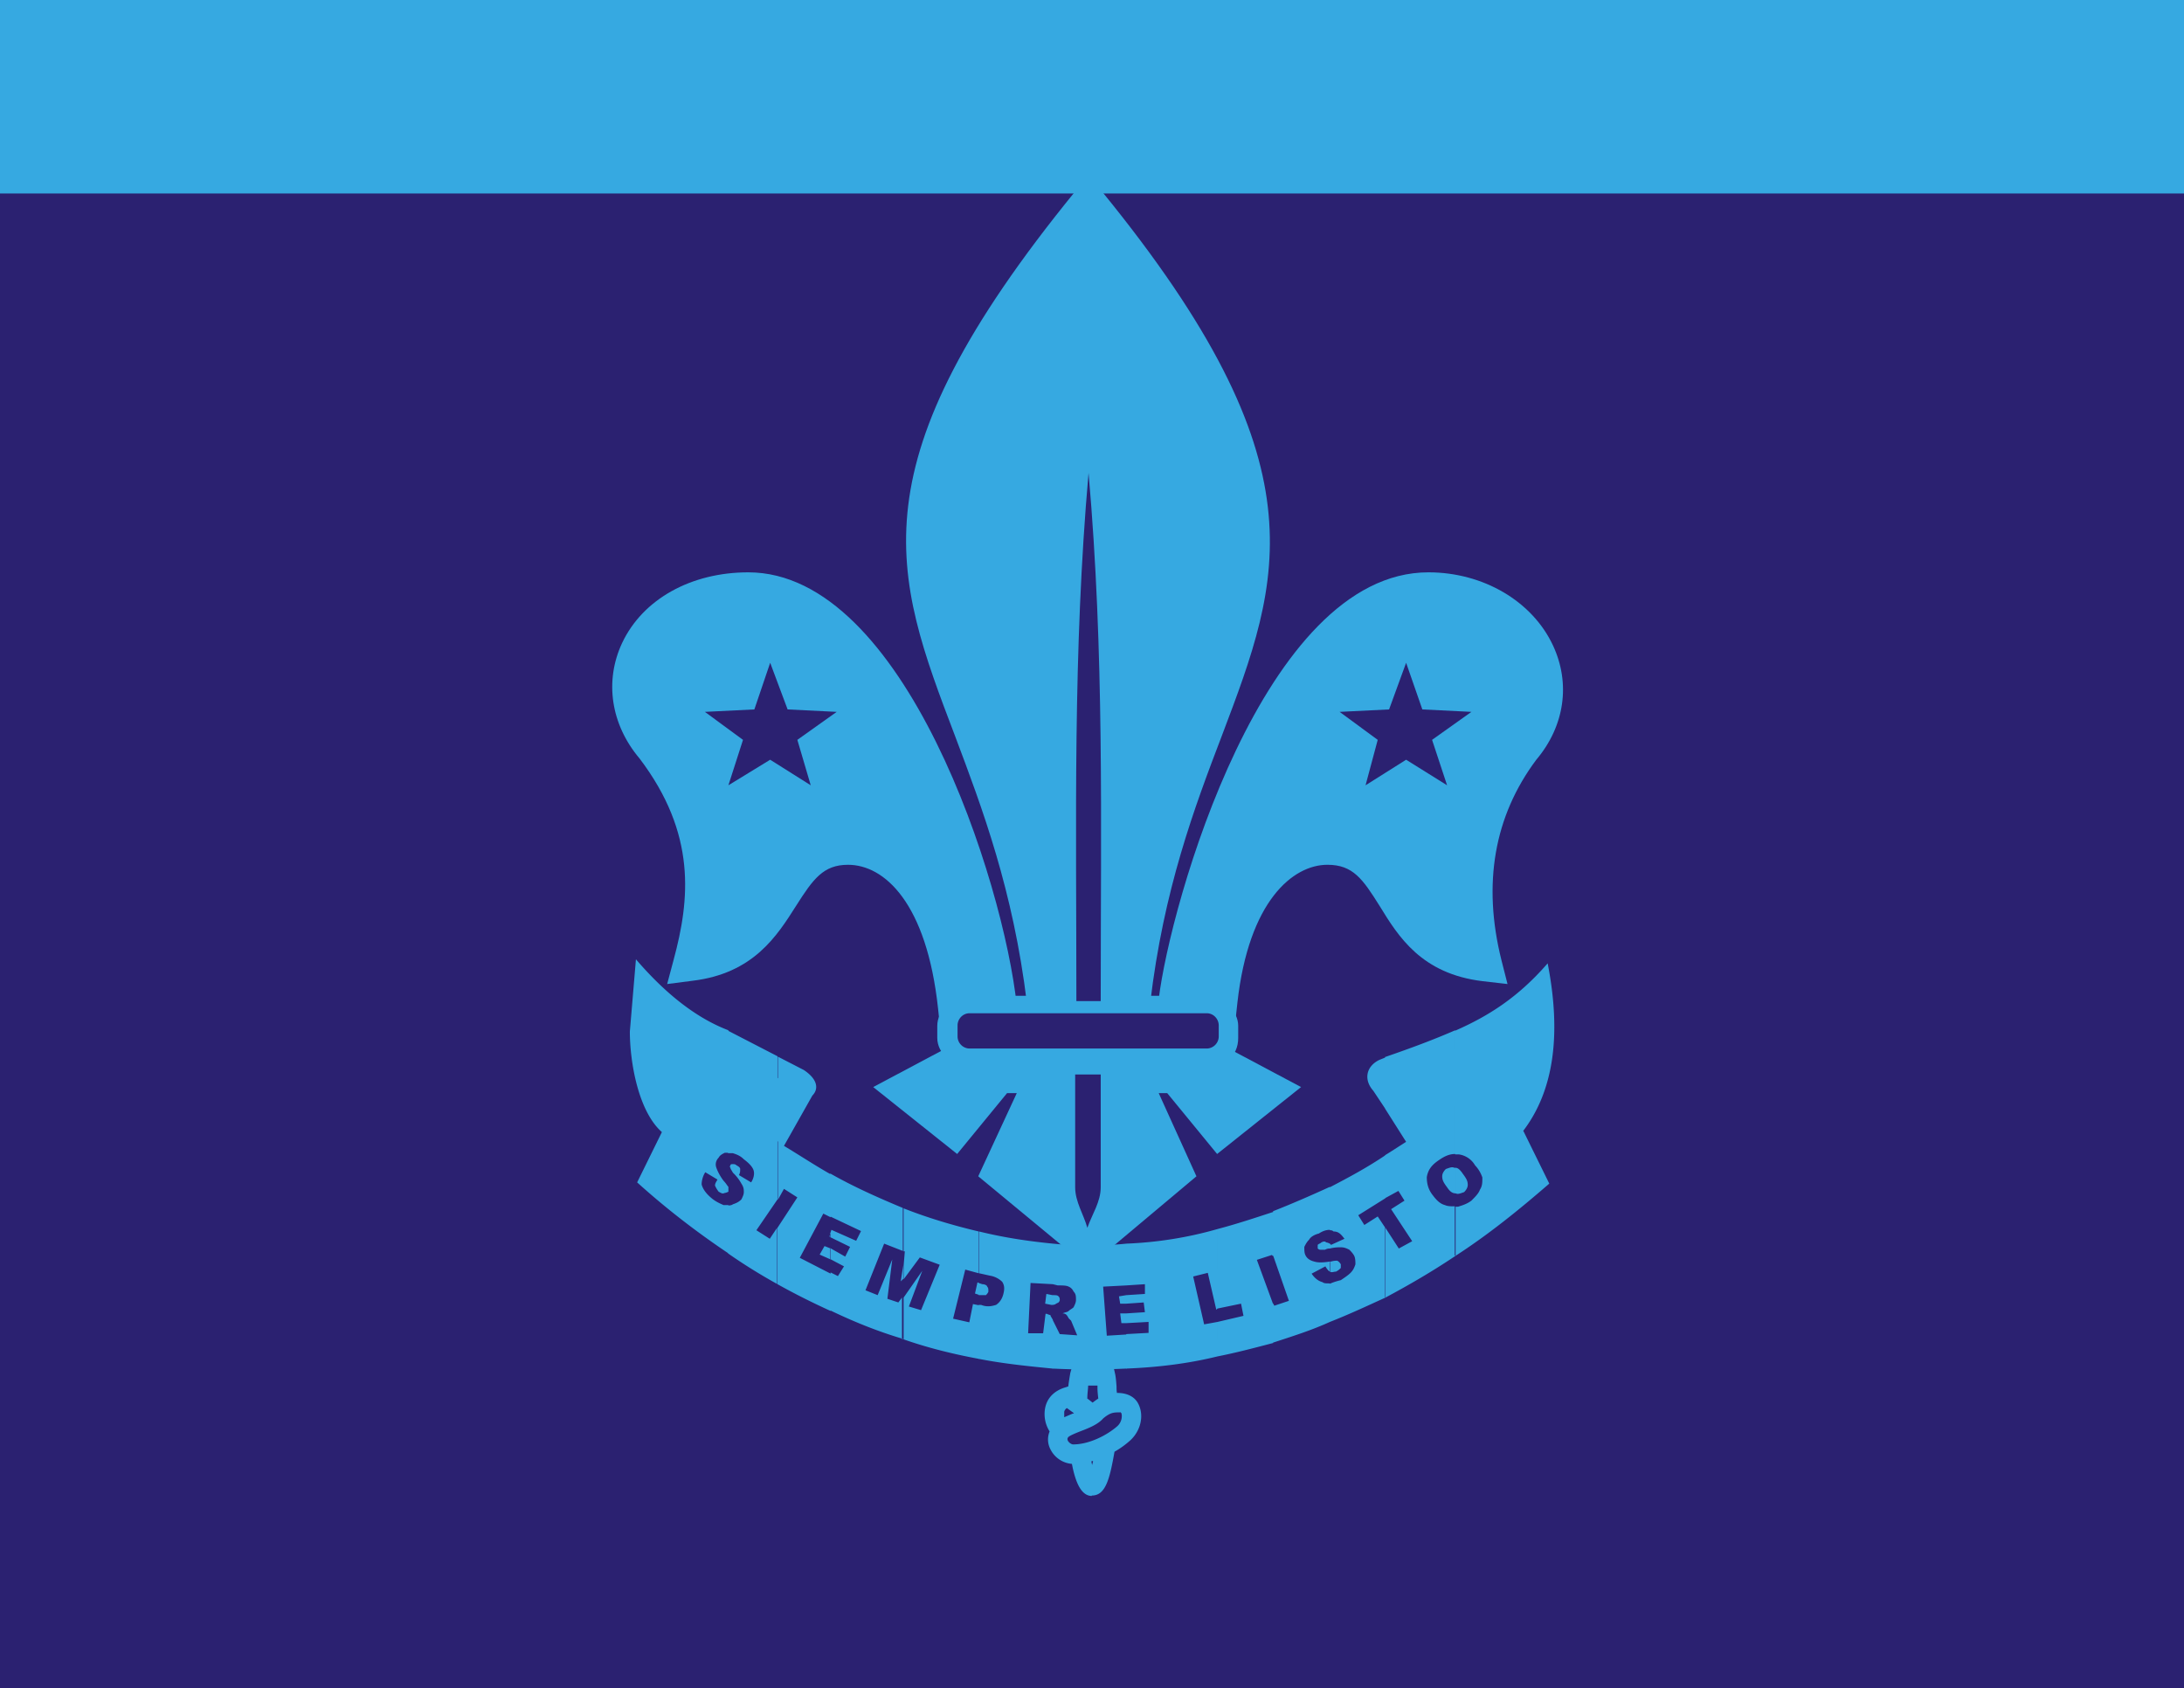 <?xml version="1.0" encoding="UTF-8"?>
<svg data-bbox="0 0 53.85 41.62" viewBox="0 0 53.85 41.62" xmlns="http://www.w3.org/2000/svg" data-type="color">
    <g>
        <defs>
            <clipPath id="5fc32a1f-9071-4d5c-aa3a-c3ef98fa96d5">
                <path d="M249.15-336.66v609.45H-147.7v-609.45z"/>
            </clipPath>
            <clipPath id="1af68430-c54a-4873-a699-f0da92675c6f">
                <path d="M249.15-336.66v609.45H-147.7v-609.45z"/>
            </clipPath>
            <clipPath id="46df1a7f-d056-4013-9e3e-a3583be1c86b">
                <path d="M249.3-337.21v591h-397v-591z"/>
            </clipPath>
            <clipPath id="d405c64f-7c98-4b03-8cd9-a7a8be99e10f">
                <path d="M249.3-337.21v610h-397v-610z"/>
            </clipPath>
            <clipPath id="301799a3-f3e5-464b-b941-b811394a18a0">
                <path d="M249.15-336.66v609.45H-147.7v-609.45z"/>
            </clipPath>
            <clipPath id="8406967e-6f6d-461a-b4f3-788d8b8ea216">
                <path d="M249.3-337.21v610h-397v-610z"/>
            </clipPath>
            <clipPath id="7a78e5a4-abaa-4af3-ad90-0cf927824c60">
                <path d="M249.15-336.66v609.45H-147.7v-609.45z"/>
            </clipPath>
            <clipPath id="c3f83fcf-13c8-49b3-a300-98f11267c05e">
                <path d="M249.3-337.21v610h-397v-610z"/>
            </clipPath>
            <clipPath id="44be6223-f760-4724-9ab3-74f4f5584c72">
                <path d="M249.15-336.66v609.45H-147.7v-609.45z"/>
            </clipPath>
        </defs>
        <g clip-path="url(#5fc32a1f-9071-4d5c-aa3a-c3ef98fa96d5)">
            <g clip-path="url(#1af68430-c54a-4873-a699-f0da92675c6f)">
                <g clip-path="url(#46df1a7f-d056-4013-9e3e-a3583be1c86b)" style="isolation:isolate">
                    <g clip-path="url(#d405c64f-7c98-4b03-8cd9-a7a8be99e10f)">
                        <path fill="#2b2171" d="M53.85 0v41.62H0V0z" data-color="1"/>
                        <path fill="#36a9e1" d="M53.85 0v4.77H0V0z" data-color="2"/>
                    </g>
                    <g clip-path="url(#301799a3-f3e5-464b-b941-b811394a18a0)">
                        <path d="M17.96 30.9c-.76-.51-1.52-1.09-2.25-1.75l.61-1.24c-.58-.51-.79-1.72-.79-2.48l.15-1.78c.73.85 1.49 1.45 2.28 1.75v3.02h-.09c-.06.03-.12.06-.15.12-.06.06-.09.15-.06.24s.09.21.18.33c.06.06.09.12.12.15v.12s-.06.03-.09.03c-.06.03-.09 0-.15-.03a.7.7 0 0 1-.09-.15c0-.06.03-.09.06-.15l-.3-.18c-.06.09-.09.21-.09.3q.045.18.27.36c.12.09.21.12.27.15h.12v1.18Zm0-1.51v-.12zm1.21 2.27c-.43-.24-.82-.48-1.22-.76v-1.18s.09 0 .12-.03c.09-.03.15-.06.21-.12.03-.06.06-.12.06-.18s0-.12-.06-.21a1.1 1.1 0 0 0-.21-.27c-.03-.06-.06-.09-.06-.12-.03-.03 0-.06 0-.06 0-.03.03-.03.06-.03s.06 0 .09.03q.09.045.09.09c0 .06 0 .09-.03.15l.3.18c.06-.09.09-.21.06-.3s-.12-.18-.24-.27c-.09-.09-.18-.12-.27-.15h-.12v-3.02l1.22.63v3.53l-.52.76.33.21.18-.27v1.39Zm1.31-.88-.15-.06-.12.21.27.12zm0-.36-.03.06.03.03zm0 1.9c-.46-.21-.88-.42-1.31-.66v-1.39l.49-.75-.33-.21-.15.27v-3.53l.64.33c.36.24.36.48.21.63l-.7 1.24c.4.24.76.48 1.15.7v1.06l-.18-.09-.58 1.09.76.39v.94Zm1.79-1.12-.06.39.06-.06zm0 1.81c-.61-.18-1.21-.42-1.79-.7v-.94l.18.09.15-.24-.34-.18v-.27l.37.21.12-.24-.49-.24v-.09l.03-.09.61.27.12-.24-.76-.36v-1.06c.58.33 1.19.6 1.79.85v1.06l-.46-.18-.46 1.15.3.12.36-.88-.12.97.27.09.09-.12v1.03Zm1.86-1.39h-.03l-.06.27.09.03zm0 1.88c-.64-.12-1.25-.27-1.85-.48v-1.03l.46-.66-.33.88.3.09.46-1.12-.49-.18-.4.54v-.33l.03-.36h-.03v-1.06c.61.24 1.22.42 1.85.57v1.03l-.33-.09-.3 1.21.4.09.09-.45.15.03v1.33Zm0-1.57h.18s.06-.06.06-.09c0-.06 0-.09-.03-.12 0-.03-.06-.06-.12-.06l-.09-.03zm1.82 0-.15-.03-.03.24.15.03h.03zm0 1.81c-.61-.06-1.21-.12-1.82-.24v-1.33h.06c.15.06.27.03.37 0q.135-.09.18-.27c.03-.12.03-.21-.03-.3a.56.56 0 0 0-.3-.15l-.27-.06v-1.03c.61.15 1.21.24 1.82.3v1l-.55-.03-.06 1.24h.37l.06-.48h.03s.06.03.09.03c0 .03.03.06.06.12v1.21Zm0-1.57s.06 0 .09-.03l.06-.03s.03-.03.03-.06 0-.06-.03-.09-.06-.03-.15-.03zm1.82.21h-.15l.03.24h.12zm0-.45-.18.03.03.18h.15zm0 1.81c-.61.03-1.21.03-1.82 0v-1.21l.18.36.43.03-.15-.36-.06-.06q-.03-.06-.06-.09s-.03-.03-.09-.03c.06-.03.12-.03.15-.06s.09-.06.12-.09c.03-.06.06-.12.06-.18 0-.09 0-.15-.06-.21a.23.23 0 0 0-.12-.12c-.06-.03-.15-.03-.27-.03l-.12-.03v-1c.61.06 1.22.06 1.82 0v1.03l-.58.03.09 1.21.49-.03v.85Zm2.25-.3c-.73.18-1.49.27-2.25.3v-.85l.55-.03v-.27l-.55.03v-.24l.46-.03-.03-.24-.43.03v-.21l.46-.03v-.24l-.46.03v-1.03c.76-.03 1.52-.15 2.25-.36v1.96l-.03.03-.21-.91-.36.09.27 1.18.33-.06zm1.37-.33c-.46.12-.91.24-1.37.33v-.85l.64-.15-.06-.3-.58.12V30.3c.46-.12.91-.27 1.37-.42v1.09l-.03-.03-.37.12.4 1.09v.97Zm1.4-2.45s-.06-.03-.09-.03c-.03-.03-.06-.03-.12 0-.03.03-.06.03-.09.06v.09s.03.03.06.03h.12c.06-.03.09-.03.12-.03zm0 1.93c-.46.21-.94.36-1.4.51v-.97l.03.06.36-.12-.39-1.12v-1.09c.46-.18.94-.39 1.4-.6v1.06q-.135 0-.27.09c-.12.03-.21.09-.24.15-.06.06-.09.12-.12.18 0 .09 0 .15.03.21s.09.12.21.15c.09.03.21.03.4 0v.24h-.03s-.06-.06-.09-.12l-.34.18c.06.09.15.18.27.21.03.03.09.03.18.03v.94Zm0-1.24c.06.03.09 0 .15 0 .06-.03.09-.06.12-.09v-.09s-.03-.06-.09-.09c-.03 0-.09 0-.18.03zm1.37-4.01-.3-.45c-.24-.27-.18-.6.15-.76l.15-.06zm0 4.65c-.46.21-.91.42-1.37.6v-.94q.09-.045.27-.09c.09-.06.18-.12.24-.18s.09-.12.12-.21c0-.06 0-.15-.03-.21s-.09-.12-.12-.15c-.06-.03-.12-.06-.21-.06-.06 0-.15 0-.27.03v-.12l.03.03.33-.15c-.09-.12-.15-.18-.27-.18-.03-.03-.06-.03-.09-.03v-1.06c.46-.24.91-.48 1.37-.79v1.06l-.67.42.15.24.33-.21.18.27v1.72Zm1.73-3.2h-.03c-.06-.03-.12 0-.21.03q-.09.09-.09.18c0 .09.03.15.12.27.06.09.12.15.21.15zm0 2.17c-.58.39-1.15.72-1.73 1.03v-1.72l.33.51.33-.18-.52-.79.33-.21-.15-.24-.33.18v-1.06c.15-.09.33-.21.52-.33l-.52-.82v-1.27c.61-.21 1.18-.42 1.73-.66v3.05c-.15 0-.27.06-.4.15-.18.12-.27.24-.3.42 0 .15.03.3.15.45.09.12.18.21.3.24.06.03.15.03.24.03v1.21Zm0-1.54c.06.03.12 0 .21-.03q.09-.09.09-.18c0-.09-.03-.15-.12-.27-.06-.09-.12-.15-.18-.15zm1.67-1.54.64 1.3c-.76.66-1.52 1.27-2.31 1.78v-1.21h.06c.09-.03.21-.06.33-.15.09-.09.18-.18.21-.27.06-.09.06-.18.06-.3a.8.8 0 0 0-.18-.3.55.55 0 0 0-.4-.27h-.09v-3.05c.82-.36 1.55-.82 2.28-1.66.33 1.69.18 3.11-.61 4.14" fill="#36a9e1" data-color="2"/>
                    </g>
                    <g clip-path="url(#8406967e-6f6d-461a-b4f3-788d8b8ea216)">
                        <path fill="#36a9e1" d="M23.55 26.19h6.53l1.25.66-1.25 1-1.09-1.33h-1.06l1.06 2.36-2.16 1.81-2.19-1.81 1.1-2.36h-1.1l-1.09 1.33-1.25-1z" data-color="2"/>
                        <path d="m23.06 26.92.42.34.54-.65h-.37l-.59.32Zm6.55-.31.54.65.42-.34-.59-.32h-.37Zm-4.45 2.15 1.67 1.38 1.64-1.38-.97-2.15h-1.34zm1.67 2.48L24.12 29l.95-2.05h-.24l-1.23 1.5-2.07-1.65 1.9-1.01h6.75l1.9 1.01-2.07 1.65-1.23-1.5h-.21L29.5 29z" fill="#36a9e1" data-color="2"/>
                    </g>
                    <g clip-path="url(#7a78e5a4-abaa-4af3-ad90-0cf927824c60)">
                        <path d="M30.08 24.68h-1.09c.33-2.72 2.64-10.15 6.23-10.15 2.34 0 3.74 2.27 2.34 3.93-1.25 1.66-1.4 3.5-.94 5.32-2.49-.3-2.01-2.87-3.89-2.87-1.09 0-2.34 1.06-2.64 3.78" fill="#36a9e1" data-color="2"/>
                        <path d="M29.48 24.26h.23c.42-2.77 1.81-3.78 3.01-3.78 1.13 0 1.6.75 2.01 1.42.34.54.66 1.05 1.33 1.31-.32-1.88.07-3.56 1.15-5.01.5-.6.61-1.3.3-1.94-.38-.8-1.28-1.32-2.3-1.32-3.02 0-5.23 6.35-5.74 9.31m.99.85h-1.95l.06-.47c.28-2.32 2.58-10.52 6.65-10.52 1.35 0 2.56.71 3.07 1.8.44.94.29 1.99-.41 2.82-1.04 1.39-1.33 3.06-.86 4.94l.15.59-.61-.07c-1.51-.18-2.08-1.1-2.54-1.85-.42-.67-.66-1.02-1.29-1.02-.85 0-1.94.89-2.22 3.4l-.04.37Z" fill="#36a9e1" data-color="2"/>
                        <path d="M25.74 24.68h2.19c1.06-9.09 6.68-10.15-1.09-19.69-7.78 9.54-2.19 10.6-1.09 19.69" fill="#36a9e1" data-color="2"/>
                        <path d="M26.11 24.26h1.44c.36-2.71 1.11-4.68 1.77-6.43 1.44-3.8 2.32-6.12-2.49-12.17-4.83 6.07-3.94 8.39-2.5 12.2.66 1.74 1.41 3.71 1.78 6.41m2.19.83h-2.94l-.04-.37c-.34-2.79-1.1-4.8-1.77-6.58-1.53-4.02-2.54-6.68 2.96-13.43l.33-.4.33.4c5.49 6.73 4.43 9.53 2.96 13.41-.68 1.78-1.44 3.8-1.77 6.6l-.04.37Z" fill="#36a9e1" data-color="2"/>
                        <path d="M23.55 24.83h1.09c-.3-2.87-2.64-10.3-6.2-10.3-2.52 0-3.74 2.27-2.34 3.93 1.4 1.84 1.4 3.5.91 5.32 2.49-.3 2.04-2.87 3.89-2.87 1.09 0 2.34 1.06 2.64 3.93" fill="#36a9e1" data-color="2"/>
                        <path d="M23.92 24.41h.24c-.49-3.17-2.75-9.46-5.72-9.46-1.08 0-1.98.48-2.34 1.26-.3.65-.19 1.37.33 1.98 1.42 1.87 1.45 3.56 1.16 5.02.67-.26.99-.77 1.33-1.31.41-.66.88-1.41 1.99-1.41 1.21 0 2.61 1.04 3.02 3.93m1.18.83h-1.94l-.04-.38c-.28-2.62-1.33-3.55-2.22-3.55-.61 0-.86.35-1.28 1.01-.47.74-1.05 1.67-2.56 1.85l-.62.08.16-.6c.4-1.48.57-3.1-.84-4.96-.71-.84-.87-1.91-.43-2.85.51-1.08 1.7-1.74 3.11-1.74 3.86 0 6.3 7.64 6.62 10.68l.05.46Z" fill="#36a9e1" data-color="2"/>
                        <path d="M29.63 24.68c.46 0 .76.3.76.6v.3c0 .39-.3.6-.76.6h-5.59c-.49 0-.79-.3-.79-.6v-.3c0-.3.3-.6.79-.6z" fill="#36a9e1" data-color="2"/>
                        <path d="M24.04 24.82c-.41 0-.65.24-.65.46v.3c0 .23.24.46.65.46h5.59c.23 0 .62-.06.62-.46v-.3c0-.22-.24-.46-.62-.46zm5.59 1.51h-5.59c-.58 0-.93-.38-.93-.74v-.3c0-.37.35-.74.93-.74h5.59c.56 0 .9.39.9.74v.3c0 .46-.35.74-.9.74" fill="#36a9e1" data-color="2"/>
                        <path d="M26.77 35.88v.51c-.06-.15-.09-.3-.12-.48zm0-1.96v.6h-.21c0-.27.03-.48.06-.6zm0 .82-.43-.3c-.52.15-.4.7-.06.97l.49-.36v.79c-.12.03-.21.03-.3.03-.24 0-.52-.3-.3-.57.12-.12.37-.18.61-.3v-.24Zm0-.22v-.6h.49c.03.12.03.33.06.57zm0 1.88c.03.15.09.24.15.24.15 0 .24-.42.33-.94l-.49.18v.51Zm.18-1.51-.18-.15v.24c.09-.06.21-.09.27-.18.24-.21.39-.21.58-.21.3 0 .4.45.09.76-.24.21-.58.42-.94.48v-.79z" fill="#2b2171" data-color="1"/>
                        <path d="m26.8 34.47.14.11s.09-.07.14-.1c-.01-.09-.02-.18-.02-.26v-.06h-.23c0 .08-.02.19-.02.31m-.5.24c-.06.04-.07.09-.07.1v.13l.21-.09c.01 0 .02 0 .03-.01l-.18-.13Zm1.31.11c-.16 0-.24 0-.42.15-.13.15-.36.24-.57.32-.1.04-.25.1-.29.14-.03.04-.02.06-.01.09.03.05.09.09.13.09.4 0 .84-.23 1.09-.45.12-.11.12-.26.1-.32l-.03-.03Zm-.71 1.21s.01.06.02.09c0-.03.02-.07.02-.1-.01 0-.03 0-.04.01m.01.85c-.23 0-.39-.26-.49-.79a.65.65 0 0 1-.53-.36.52.52 0 0 1-.02-.44.8.8 0 0 1-.11-.58c.05-.25.23-.43.51-.51l.06-.02c.02-.16.04-.27.05-.33l.05-.18h1.01l.04.18c.02.08.03.19.04.33 0 .05 0 .1.01.16.25 0 .46.09.55.32.11.27.03.61-.21.84-.11.1-.24.2-.4.29-.12.68-.22 1.08-.56 1.08" fill="#36a9e1" data-color="2"/>
                        <path d="m34.79 28.03-.73-1.12 1.95-1.12c.49-.27 1.06.36.58.91-.64.51-1.12.91-1.79 1.33m-15.56.15.67-1.18-1.94-1.12c-.49-.27-1.09.36-.61.94.64.48 1.21.91 1.88 1.36" fill="#36a9e1" data-color="2"/>
                    </g>
                    <g clip-path="url(#c3f83fcf-13c8-49b3-a300-98f11267c05e)">
                        <path fill="#2b2171" d="m19.66 18.24.97-.69-1.21-.06-.43-1.15-.39 1.15-1.22.06.94.69-.36 1.12 1.03-.63 1 .63z" data-color="1"/>
                        <path fill="#2b2171" d="m33.97 18.24-.94-.69 1.22-.06.42-1.15.4 1.15 1.21.06-.97.69.37 1.12-1.01-.63-1 .63z" data-color="1"/>
                    </g>
                    <g clip-path="url(#44be6223-f760-4724-9ab3-74f4f5584c72)">
                        <path d="M26.5 26.49h.64v2.78c0 .36-.21.66-.33 1-.09-.33-.3-.64-.3-1v-2.78Z" fill="#2b2171" data-color="1"/>
                        <path d="M23.91 24.98h5.84c.18 0 .3.15.3.3v.27a.3.3 0 0 1-.3.3h-5.84a.3.3 0 0 1-.3-.3v-.27c0-.15.12-.3.3-.3" fill="#2b2171" data-color="1"/>
                        <path d="M26.53 24.68h.61c0-4.44.09-8.58-.3-13.02-.39 4.44-.3 8.58-.3 13.02" fill="#2b2171" data-color="1"/>
                    </g>
                </g>
            </g>
        </g>
    </g>
</svg>
